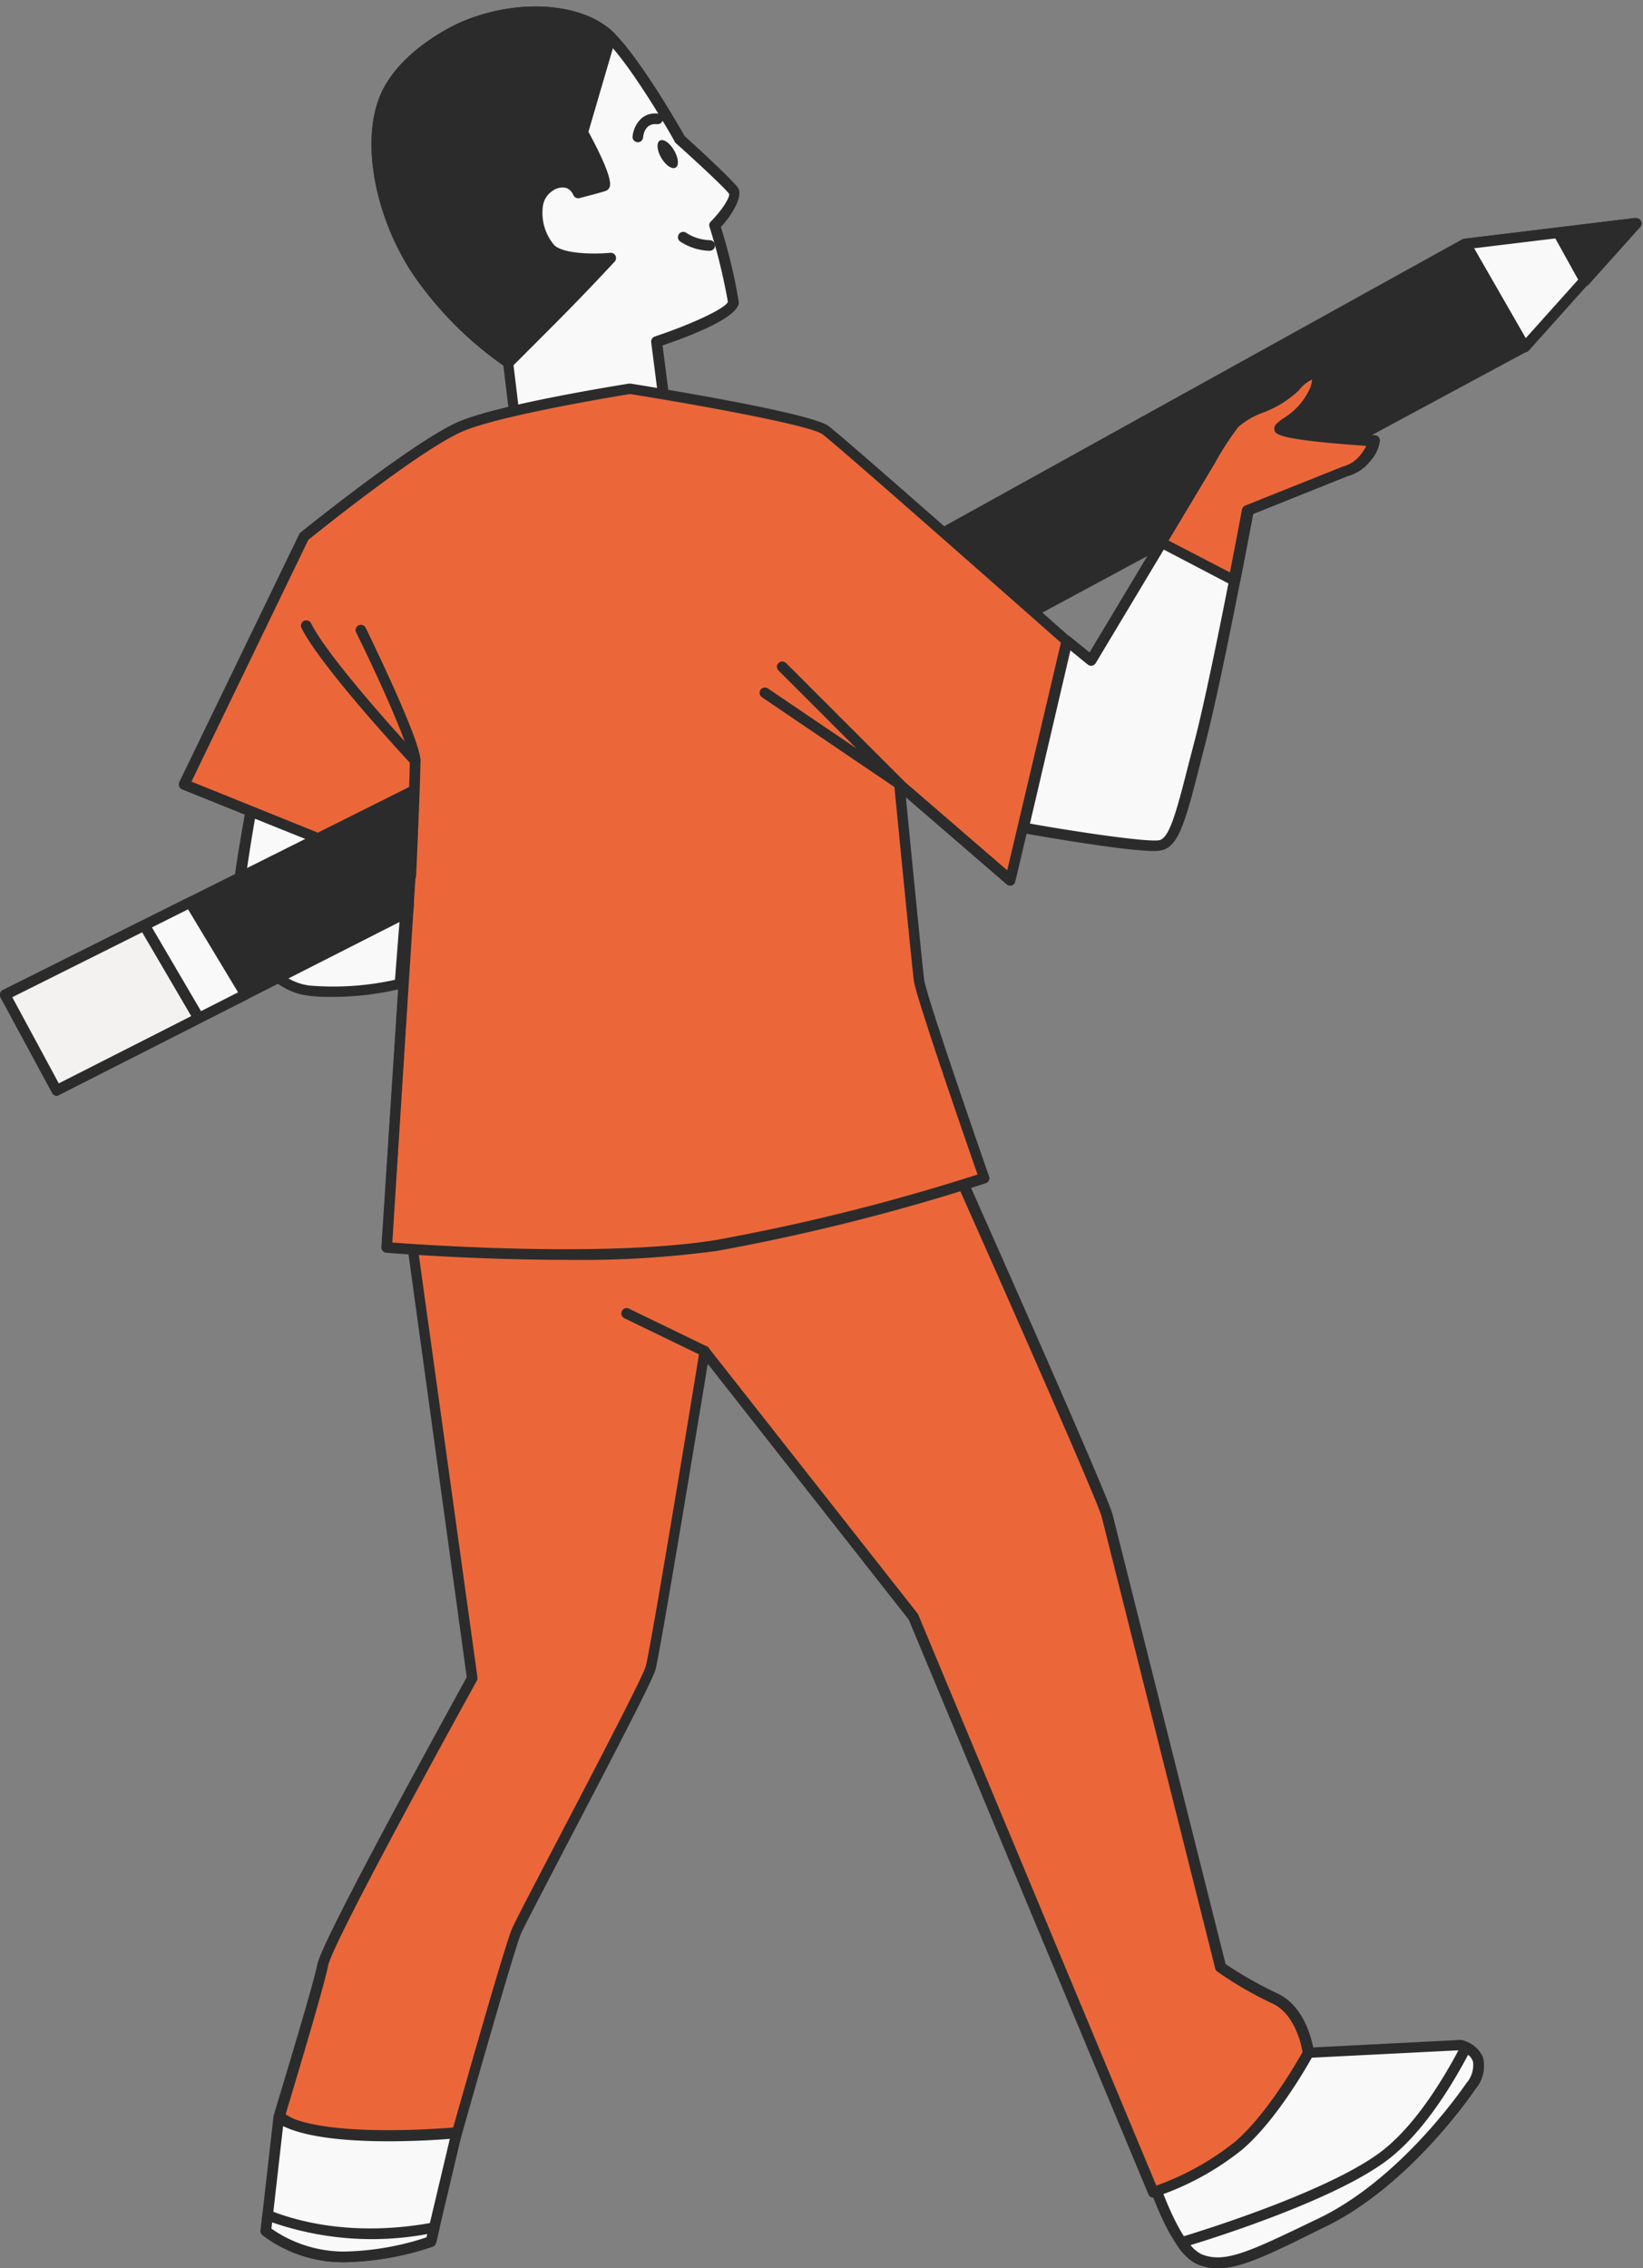 <?xml version="1.0" encoding="UTF-8"?> <svg xmlns="http://www.w3.org/2000/svg" width="121" height="167" fill="none"><rect width="100%" height="100%" fill="#808080" stroke="none"/><path d="m68.785 39.625 39.144-21.661 12.54-1.525-8.175 9.12-37.047 19.956-6.462-5.89z" fill="#2B2B2B"></path><path d="M75.219 45.907a.43.43 0 0 1-.266-.102l-6.454-5.89a.39.39 0 0 1-.103-.153c-.022-.059-.03-.121-.022-.183a.375.375 0 0 1 .196-.298l39.112-21.66a.475.475 0 0 1 .149-.047l12.516-1.518a.385.385 0 0 1 .391.203.388.388 0 0 1-.055.446l-8.166 9.122a.354.354 0 0 1-.11.078L75.36 45.86a.416.416 0 0 1-.141.047zm-5.797-6.203 5.86 5.335 36.765-19.791 7.432-8.292-11.406 1.384-38.65 21.364z" fill="#2B2B2B"></path><path d="m107.93 17.964 4.365 7.596 8.174-9.121-12.539 1.525z" fill="#F9F9F9"></path><path d="M112.295 25.952h-.039a.405.405 0 0 1-.297-.196l-4.373-7.596a.397.397 0 0 1 0-.375.388.388 0 0 1 .305-.211l12.516-1.518a.385.385 0 0 1 .391.203.388.388 0 0 1-.054.446l-8.167 9.122a.43.43 0 0 1-.282.125zm-3.731-7.674 3.802 6.618 7.118-7.94-10.92 1.322z" fill="#2B2B2B"></path><path d="m116.686 20.67 3.786-4.232-5.742.697 1.956 3.535z" fill="#2B2B2B"></path><path d="M116.677 21.063a.374.374 0 0 1-.297-.196l-1.956-3.528a.393.393 0 0 1 .298-.579l5.741-.696a.384.384 0 0 1 .392.203.392.392 0 0 1-.055.446l-3.786 4.224a.394.394 0 0 1-.337.126zm-1.33-3.607L116.748 20l2.73-3.043-4.131.5z" fill="#2B2B2B"></path><path d="M34.01 2.03s-4.28 1.885-5.648 5.14c-1.369 3.253-.344 8.73 2.394 12.844a26.596 26.596 0 0 0 6.68 6.68l.688 5.648 10.952-1.885-.688-5.312s5.655-1.877 5.655-2.91c0-1.032-1.368-5.648-1.368-5.648s1.877-1.885 1.368-2.565c-.508-.68-3.91-3.77-3.91-3.77s-3.083-5.477-5.14-7.534C42.935.661 38.297.144 34.01 2.03z" fill="#F9F9F9"></path><path d="M38.124 32.733a.423.423 0 0 1-.234-.078.39.39 0 0 1-.157-.266l-.665-5.476a26.597 26.597 0 0 1-6.633-6.688c-2.84-4.255-3.865-9.81-2.433-13.204 1.431-3.395 5.671-5.265 5.851-5.351 4.209-1.846 9.106-1.518 11.398.782 1.979 1.987 4.818 6.947 5.17 7.565.517.469 3.434 3.129 3.912 3.786.477.657-.563 2.198-1.244 2.91a40.231 40.231 0 0 1 1.322 5.538c0 1.087-3.387 2.425-5.617 3.184l.642 4.99a.377.377 0 0 1-.32.431l-10.953 1.885-.039-.008zM34.174 2.39c-.047 0-4.162 1.861-5.476 4.928-1.314 3.066-.297 8.487 2.347 12.477a26.378 26.378 0 0 0 6.57 6.57.398.398 0 0 1 .173.275l.634 5.248 10.169-1.752-.634-4.936a.399.399 0 0 1 .258-.422c2.785-.923 5.25-2.097 5.39-2.558a43.68 43.68 0 0 0-1.353-5.523.367.367 0 0 1 .094-.383c.884-.892 1.47-1.878 1.338-2.057-.407-.54-2.95-2.864-3.912-3.716a.321.321 0 0 1-.078-.102c0-.047-3.082-5.476-5.077-7.447S38.101.661 34.174 2.39z" fill="#2B2B2B"></path><path d="M44.965 19.012s-3.418.345-4.45-.68c-1.033-1.025-1.565-3.77 0-4.623 1.564-.853 2.057.508 2.057.508s1.369-.336 1.885-.508-1.565-3.912-1.565-3.912l2.05-7.04C42.892.7 38.269.184 33.99 2.07c0 0-4.279 1.885-5.648 5.14-1.368 3.253-.344 8.73 2.394 12.844a26.598 26.598 0 0 0 6.68 6.68l2.739-2.745c2.76-2.777 4.81-4.976 4.81-4.976z" fill="#2B2B2B"></path><path d="M37.436 27.085a.36.36 0 0 1-.211-.07 26.416 26.416 0 0 1-6.79-6.79c-2.84-4.255-3.865-9.81-2.433-13.204 1.431-3.395 5.671-5.265 5.851-5.351 4.209-1.846 9.106-1.518 11.398.782a.383.383 0 0 1 .094.391l-2.01 6.86c1.212 2.238 1.736 3.607 1.564 4.069a.509.509 0 0 1-.305.289c-.525.172-1.862.508-1.917.524a.391.391 0 0 1-.461-.243.947.947 0 0 0-.501-.5 1.226 1.226 0 0 0-1.001.195 1.62 1.62 0 0 0-.743 1.229 3.668 3.668 0 0 0 .837 2.769c.649.657 2.878.696 4.13.579a.383.383 0 0 1 .39.21.391.391 0 0 1-.062.439s-2.088 2.268-4.803 4.983l-2.738 2.738a.4.4 0 0 1-.289.101zm2.05-25.814a13.408 13.408 0 0 0-5.32 1.142c-.039 0-4.154 1.862-5.476 4.928-1.322 3.067-.297 8.488 2.347 12.477a26.417 26.417 0 0 0 6.305 6.391l2.511-2.51a193.405 193.405 0 0 0 4.123-4.248c-1.166 0-2.996-.063-3.779-.853a4.428 4.428 0 0 1-1.056-3.434 2.348 2.348 0 0 1 1.142-1.807 1.97 1.97 0 0 1 1.659-.235c.323.12.598.342.782.634.36-.086.97-.25 1.369-.368a19.417 19.417 0 0 0-1.565-3.442.36.36 0 0 1 0-.297l1.987-6.79a7.58 7.58 0 0 0-5.03-1.611v.023zM49.644 11.072c.32.548.375 1.119.11 1.268-.267.148-.728-.165-1.05-.712-.32-.548-.375-1.119-.109-1.276.266-.156.728.173 1.049.72zM52.265 18.465a4.122 4.122 0 0 1-2.167-.68.39.39 0 1 1 .454-.634c.512.33 1.104.513 1.713.532a.391.391 0 1 1 0 .782zM46.94 10.47a.384.384 0 0 1-.353-.414c.048-.514.281-.992.657-1.345a1.565 1.565 0 0 1 1.22-.345.383.383 0 0 1 .353.423.391.391 0 0 1-.423.352c-.891-.086-1.017.782-1.032.978a.391.391 0 0 1-.423.352z" fill="#2B2B2B"></path><path d="M18.497 59.58s-1.189 6.72-1.024 7.737c.164 1.017 1.955 5.272 5.358 5.608 2.222.183 4.458.012 6.626-.508l.782-9.857-11.742-2.98z" fill="#F9F9F9"></path><path d="M24.512 73.396c-.555 0-1.134 0-1.72-.079-3.591-.36-5.477-4.78-5.703-5.937-.227-1.158.9-7.173 1.024-7.862a.384.384 0 0 1 .478-.313l11.733 2.973a.391.391 0 0 1 .29.407l-.782 9.864a.376.376 0 0 1-.29.344 21.73 21.73 0 0 1-5.03.603zM18.81 60.097c-.454 2.597-1.056 6.532-.947 7.19.164.985 1.901 4.974 5.007 5.28 2.082.167 4.179.022 6.218-.43l.72-9.247-10.998-2.793z" fill="#2B2B2B"></path><path d="m96.34 151.151 11.209-.571s2.472.571.782 3.043c-1.69 2.472-5.89 7.596-11.014 10.068-5.124 2.472-7.04 3.418-8.933 2.659-1.894-.758-3.615-6.258-3.615-6.258l11.57-8.941z" fill="#F9F9F9"></path><path d="M89.681 167a3.844 3.844 0 0 1-1.47-.289c-2.01-.783-3.653-5.93-3.833-6.516a.384.384 0 0 1 .133-.423l11.593-8.933a.404.404 0 0 1 .219-.078l11.21-.572h.101a2.357 2.357 0 0 1 1.565 1.244 2.603 2.603 0 0 1-.563 2.402c-.83 1.212-5.296 7.376-11.171 10.169l-.313.149c-3.833 1.924-5.836 2.847-7.47 2.847zm-4.474-6.774c.54 1.635 1.956 5.225 3.301 5.765 1.698.673 3.497-.188 8.3-2.503l.313-.149c5.687-2.738 10.052-8.761 10.865-9.942a2.02 2.02 0 0 0 .477-1.666 1.464 1.464 0 0 0-.954-.783l-11.03.556-11.272 8.722z" fill="#2B2B2B"></path><path d="M108.305 153.623c1.251-1.799.274-2.589-.344-2.887-1.377 2.652-3.607 6.297-6.305 8.206-4.045 2.863-12.728 5.578-14.629 6.157.32.532.78.965 1.33 1.251 1.901.782 3.802-.188 8.933-2.66 5.132-2.471 9.309-7.595 11.015-10.067z" fill="#F9F9F9"></path><path d="M89.68 167a3.844 3.844 0 0 1-1.47-.289 3.658 3.658 0 0 1-1.502-1.385.39.39 0 0 1-.047-.36.384.384 0 0 1 .25-.242c1.721-.517 10.506-3.255 14.519-6.102 2.62-1.854 4.811-5.413 6.187-8.065a.396.396 0 0 1 .223-.194.375.375 0 0 1 .149-.018c.05.003.1.017.145.04.263.114.499.283.691.496.191.214.335.466.42.74a2.736 2.736 0 0 1-.618 2.221c-.83 1.213-5.296 7.377-11.171 10.17l-.313.148c-3.825 1.917-5.828 2.84-7.463 2.84zm-2.002-1.705c.222.286.505.518.829.68 1.697.673 3.497-.187 8.3-2.503l.313-.149c5.687-2.737 10.052-8.761 10.865-9.942a2.04 2.04 0 0 0 .501-1.565c-.061-.213-.19-.4-.368-.532-1.424 2.684-3.606 6.118-6.258 7.98-3.77 2.683-11.609 5.248-14.182 6.031z" fill="#2B2B2B"></path><path d="m30.024 89.415 4.756 34.201s-10.646 19.188-11.022 21.121c-.375 1.932-3.23 11.17-3.23 11.17s3.801 2.284 5.319 2.284c1.517 0 7.822-1.142 7.822-1.142s3.802-13.494 4.373-14.823c.571-1.33 9.497-18.047 9.88-19.377.383-1.33 3.99-23.366 3.99-23.366l15.387 19.556 17.64 42.344a20.488 20.488 0 0 0 6.257-3.426c2.66-2.277 5.132-6.837 5.132-6.837s-.375-3.043-2.472-3.99a28.91 28.91 0 0 1-3.99-2.284s-7.978-31.728-8.354-33.246c-.375-1.517-11.405-26.221-11.405-26.221l-40.083 4.036z" fill="#EB673A"></path><path d="M84.94 161.806a.39.39 0 0 1-.36-.243l-17.656-42.32-14.8-18.829c-.689 4.17-3.52 21.333-3.857 22.537-.227.783-2.949 6.031-6.485 12.79-1.713 3.293-3.2 6.133-3.418 6.634-.548 1.29-4.31 14.636-4.35 14.769a.37.37 0 0 1-.305.281c-.258.047-6.32 1.15-7.861 1.15-1.541 0-5.124-2.096-5.523-2.346a.391.391 0 0 1-.172-.446c0-.094 2.847-9.317 3.223-11.179.375-1.862 10.028-19.345 10.998-21.121l-4.693-34.067a.375.375 0 0 1 .344-.438l40.09-3.997a.391.391 0 0 1 .4.234c.453 1.01 11.037 24.751 11.42 26.284l8.324 33.105a29.15 29.15 0 0 0 3.81 2.159c2.26 1.033 2.682 4.17 2.698 4.303a.403.403 0 0 1-.047.234c-.102.188-2.534 4.647-5.217 6.947a20.666 20.666 0 0 1-6.407 3.496l-.157.063zM51.88 99.085a.376.376 0 0 1 .305.148l15.387 19.557c.022.029.04.061.055.094l17.53 42.03a20.089 20.089 0 0 0 5.797-3.231c2.347-2.002 4.576-5.898 4.975-6.61-.094-.555-.587-2.816-2.222-3.567a26.745 26.745 0 0 1-4.052-2.346.37.37 0 0 1-.156-.219l-8.362-33.254c-.29-1.166-7.424-17.296-11.265-25.893l-39.402 3.911 4.693 33.794a.326.326 0 0 1-.047.242c-2.949 5.328-10.67 19.471-10.951 20.981-.344 1.728-2.652 9.324-3.13 10.951 1.206.696 3.787 2.073 4.859 2.073 1.298 0 6.32-.884 7.478-1.095.524-1.862 3.786-13.377 4.326-14.628.219-.532 1.643-3.247 3.442-6.689 2.613-5.006 6.195-11.866 6.414-12.649.298-1.032 2.738-15.707 3.982-23.327a.399.399 0 0 1 .29-.313l.054.04z" fill="#2B2B2B"></path><path d="M51.881 99.867a.421.421 0 0 1-.172-.04l-5.734-2.776a.399.399 0 0 1-.18-.524.391.391 0 0 1 .524-.18l5.726 2.777a.39.39 0 0 1 .188.516.399.399 0 0 1-.352.227z" fill="#2B2B2B"></path><path d="m20.529 155.907-.947 8.363a9.56 9.56 0 0 0 5.695 1.9c2.2-.034 4.382-.42 6.461-1.142l1.901-7.979s-10.052.939-13.11-1.142z" fill="#F9F9F9"></path><path d="M25.276 166.554a9.824 9.824 0 0 1-5.945-1.995.381.381 0 0 1-.14-.344l.946-8.354a.384.384 0 0 1 .227-.313.37.37 0 0 1 .383 0c2.886 1.987 12.75 1.079 12.852 1.071a.425.425 0 0 1 .337.133.404.404 0 0 1 .078.352l-1.893 7.979a.402.402 0 0 1-.243.274 21.02 21.02 0 0 1-6.602 1.197zm-5.288-2.472a9.382 9.382 0 0 0 5.288 1.69 20.533 20.533 0 0 0 6.133-1.048l1.721-7.252c-2.034.164-9.16.587-12.281-.939l-.86 7.549z" fill="#2B2B2B"></path><path d="m19.715 163.073-.133 1.189a9.554 9.554 0 0 0 5.695 1.901c2.2-.035 4.382-.42 6.461-1.142l.243-1.033c-5.961 1.103-10.193-.062-12.266-.915z" fill="#F9F9F9"></path><path d="M25.276 166.554a9.83 9.83 0 0 1-5.945-1.995.388.388 0 0 1-.14-.344l.132-1.182a.402.402 0 0 1 .188-.297.398.398 0 0 1 .352 0c1.956.783 6.125 1.987 12.047.892a.413.413 0 0 1 .36.117.4.4 0 0 1 .093.36l-.242 1.033a.404.404 0 0 1-.243.274 21.02 21.02 0 0 1-6.602 1.142zm-5.288-2.472a9.388 9.388 0 0 0 5.288 1.689 20.47 20.47 0 0 0 6.133-1.048l.055-.242a22.46 22.46 0 0 1-11.421-.861l-.055.462z" fill="#2B2B2B"></path><path d="M46.406 28.62s-9.122 1.438-12.329 2.721c-3.207 1.283-11.679 8.16-11.679 8.16L13.59 57.75l16.646 6.719-1.76 27.379s15.371 1.283 24.328-.157a153.962 153.962 0 0 0 19.69-4.959S67.855 73.435 67.69 72.16c-.165-1.275-1.44-14.402-1.44-14.402l8.167 7.04 4.162-17.624S62.09 32.61 60.815 31.654c-1.275-.954-14.41-3.035-14.41-3.035z" fill="#EB673A"></path><path d="M41.666 92.756c-6.844 0-13.118-.516-13.22-.524a.399.399 0 0 1-.36-.415l1.76-27.09-16.427-6.602a.375.375 0 0 1-.22-.219.399.399 0 0 1 0-.313l8.825-18.242a.36.36 0 0 1 .101-.14c.352-.282 8.605-6.931 11.79-8.222 3.183-1.29 12.03-2.683 12.406-2.746h.125c1.353.22 13.26 2.128 14.581 3.13 1.322 1 17.116 14.948 17.789 15.543a.39.39 0 0 1 .125.383l-4.17 17.609a.385.385 0 0 1-.633.203l-7.424-6.407c.297 3.067 1.213 12.368 1.346 13.424.133 1.056 3.496 10.803 4.78 14.487a.384.384 0 0 1-.243.5 154.106 154.106 0 0 1-19.752 4.976c-3.704.502-7.441.725-11.179.665zM28.892 91.48c2.433.188 15.825 1.11 23.851-.188a152.095 152.095 0 0 0 19.251-4.819c-.782-2.221-4.537-13.071-4.693-14.268-.157-1.197-1.393-13.885-1.447-14.417a.383.383 0 0 1 .21-.383.392.392 0 0 1 .439.047l7.674 6.625 3.958-16.756c-1.776-1.564-16.38-14.464-17.562-15.348-.876-.657-9.129-2.159-14.174-2.964-.782.133-9.192 1.494-12.18 2.69-2.988 1.198-10.709 7.4-11.515 8.05L14.1 57.547l16.263 6.563a.383.383 0 0 1 .242.39l-1.713 26.98z" fill="#2B2B2B"></path><path d="M30.236 64.86a.39.39 0 0 1-.375-.406c0-.07.32-7.04.32-8.464 0-.993-2.346-6.188-3.958-9.434a.392.392 0 0 1 .704-.344c.407.845 4.037 8.292 4.037 9.778 0 1.486-.305 8.214-.32 8.503a.391.391 0 0 1-.408.368z" fill="#2B2B2B"></path><path d="M30.56 56.381a.407.407 0 0 1-.282-.125c-.274-.29-6.618-7.118-8.073-10.013a.399.399 0 0 1 .18-.532.4.4 0 0 1 .524.18c1.4 2.8 7.87 9.763 7.94 9.833a.376.376 0 0 1 0 .548.383.383 0 0 1-.29.11zM66.254 58.126a.398.398 0 0 1-.22-.07l-9.918-6.72a.399.399 0 0 1-.11-.548.406.406 0 0 1 .548-.101l6.524 4.42-5.742-5.743a.376.376 0 0 1 0-.547.39.39 0 0 1 .555 0l8.644 8.644a.391.391 0 0 1 0 .524.39.39 0 0 1-.281.14z" fill="#2B2B2B"></path><path d="m78.578 47.174 1.76 1.447 8.8-14.745c.52-.95 1.107-1.86 1.76-2.722.783-.962 3.365-1.44 4.483-2.723 1.119-1.282 2.081-1.275 1.44.321-.642 1.596-2.081 2.245-2.558 2.722-.478.478 6.883.963 6.883.963-.077.483-.301.93-.641 1.282a2.708 2.708 0 0 1-1.44.955l-7.204 2.886s-2.237 12-3.52 16.968c-1.283 4.967-1.76 7.36-2.879 7.681-1.118.321-10.083-1.283-10.083-1.283l3.2-13.752z" fill="#F9F9F9"></path><path d="M84.98 62.654c-2.135 0-8.323-1.079-9.669-1.322a.37.37 0 0 1-.258-.164.393.393 0 0 1-.054-.305l3.199-13.768a.39.39 0 0 1 .626-.21l1.416 1.15 8.605-14.34a23.013 23.013 0 0 1 1.799-2.769 5.992 5.992 0 0 1 2.088-1.267 7.19 7.19 0 0 0 2.402-1.463c.782-.9 1.51-1.244 1.995-.954.485.29.445.821.101 1.682a5.593 5.593 0 0 1-2.167 2.48c1.096.218 3.763.484 6.188.64a.4.4 0 0 1 .368.392 2.727 2.727 0 0 1-.728 1.525 3.128 3.128 0 0 1-1.666 1.096l-6.939 2.784c-.305 1.627-2.307 12.227-3.488 16.78l-.4 1.564c-1.055 4.154-1.564 6.047-2.753 6.391-.217.054-.44.08-.665.078zm-9.129-2.018c3.458.618 8.754 1.4 9.536 1.22.782-.18 1.314-2.346 2.206-5.827L88 54.464c1.26-4.889 3.489-16.818 3.512-16.936a.407.407 0 0 1 .242-.297l7.197-2.879c.509-.134.96-.43 1.283-.844.17-.208.317-.434.438-.673-6.508-.446-6.665-.869-6.758-1.119a.509.509 0 0 1 .109-.477c.178-.169.372-.32.579-.454a4.904 4.904 0 0 0 1.893-2.135c.102-.22.163-.455.18-.696-.38.178-.71.446-.962.782a7.736 7.736 0 0 1-2.668 1.658 5.648 5.648 0 0 0-1.807 1.056 21.453 21.453 0 0 0-1.72 2.66l-8.825 14.714a.4.4 0 0 1-.273.188.407.407 0 0 1-.313-.086l-1.275-1.04-2.98 12.75z" fill="#2B2B2B"></path><path d="M100.508 33.742c.339-.352.563-.8.641-1.283 0 0-7.361-.477-6.884-.962.477-.485 1.924-1.119 2.558-2.722.634-1.604-.313-1.565-1.44-.321-1.126 1.244-3.676 1.76-4.481 2.722a21.796 21.796 0 0 0-1.76 2.699l-3.615 6.055 5.351 2.769c.571-2.926.986-5.14.986-5.14l7.204-2.886a2.71 2.71 0 0 0 1.44-.931z" fill="#EB673A"></path><path d="M90.863 43.114a.36.36 0 0 1-.18-.047l-5.296-2.77a.343.343 0 0 1-.195-.234.4.4 0 0 1 .039-.313l3.614-6.055a23.001 23.001 0 0 1 1.799-2.769 5.991 5.991 0 0 1 2.088-1.267 7.19 7.19 0 0 0 2.402-1.463c.782-.9 1.51-1.244 1.995-.954.485.29.446.821.102 1.682a5.593 5.593 0 0 1-2.167 2.48c1.095.218 3.762.484 6.187.64a.4.4 0 0 1 .368.392 2.72 2.72 0 0 1-.728 1.525 3.127 3.127 0 0 1-1.666 1.096l-6.938 2.784c-.118.618-.478 2.543-.947 4.936a.391.391 0 0 1-.211.274.46.46 0 0 1-.266.063zm-4.803-3.317 4.521 2.347c.517-2.668.884-4.623.884-4.623a.407.407 0 0 1 .243-.298l7.197-2.878c.508-.134.958-.431 1.282-.845.17-.208.317-.434.438-.673-6.508-.446-6.664-.868-6.758-1.119a.509.509 0 0 1 .11-.477 4.28 4.28 0 0 1 .57-.454 4.92 4.92 0 0 0 1.901-2.135c.102-.22.163-.455.18-.696-.38.178-.71.446-.962.782a7.737 7.737 0 0 1-2.667 1.658 5.648 5.648 0 0 0-1.808 1.056 21.453 21.453 0 0 0-1.72 2.66l-3.411 5.695zM30.41 58.243.387 73.255l3.801 7.024L30.05 67.145l.36-8.902z" fill="#2B2B2B"></path><path d="M4.188 80.67a.384.384 0 0 1-.344-.204l-3.802-7.04a.399.399 0 0 1 .172-.532L30.237 57.89a.376.376 0 0 1 .384 0 .384.384 0 0 1 .18.345l-.353 8.902a.407.407 0 0 1-.219.336L4.368 80.607a.36.36 0 0 1-.18.063zM.903 73.418l3.426 6.344 25.322-12.86.32-8.018L.903 73.418z" fill="#2B2B2B"></path><path d="M14.021 66.44.387 73.254l3.801 7.025 13.925-7.064-4.091-6.775z" fill="#F9F9F9"></path><path d="M4.188 80.67a.383.383 0 0 1-.344-.203l-3.802-7.04a.399.399 0 0 1 .172-.532l13.627-6.814a.383.383 0 0 1 .509.149l4.099 6.774a.399.399 0 0 1 0 .313.39.39 0 0 1-.204.243L4.33 80.6a.36.36 0 0 1-.141.07zM.903 73.42l3.426 6.344 13.204-6.704-3.684-6.11L.903 73.42z" fill="#2B2B2B"></path><path d="M10.642 68.123.387 73.255l3.801 7.024 10.467-5.303-4.013-6.853z" fill="#F4F2F0"></path><path d="M4.188 80.67a.384.384 0 0 1-.344-.203l-3.802-7.04a.399.399 0 0 1 .172-.533l10.256-5.123a.383.383 0 0 1 .508.148l4.013 6.845a.399.399 0 0 1 0 .313.375.375 0 0 1-.203.235l-10.46 5.311a.36.36 0 0 1-.14.047zM.903 73.418l3.426 6.345 9.755-4.952-3.614-6.172-9.567 4.78z" fill="#2B2B2B"></path></svg> 